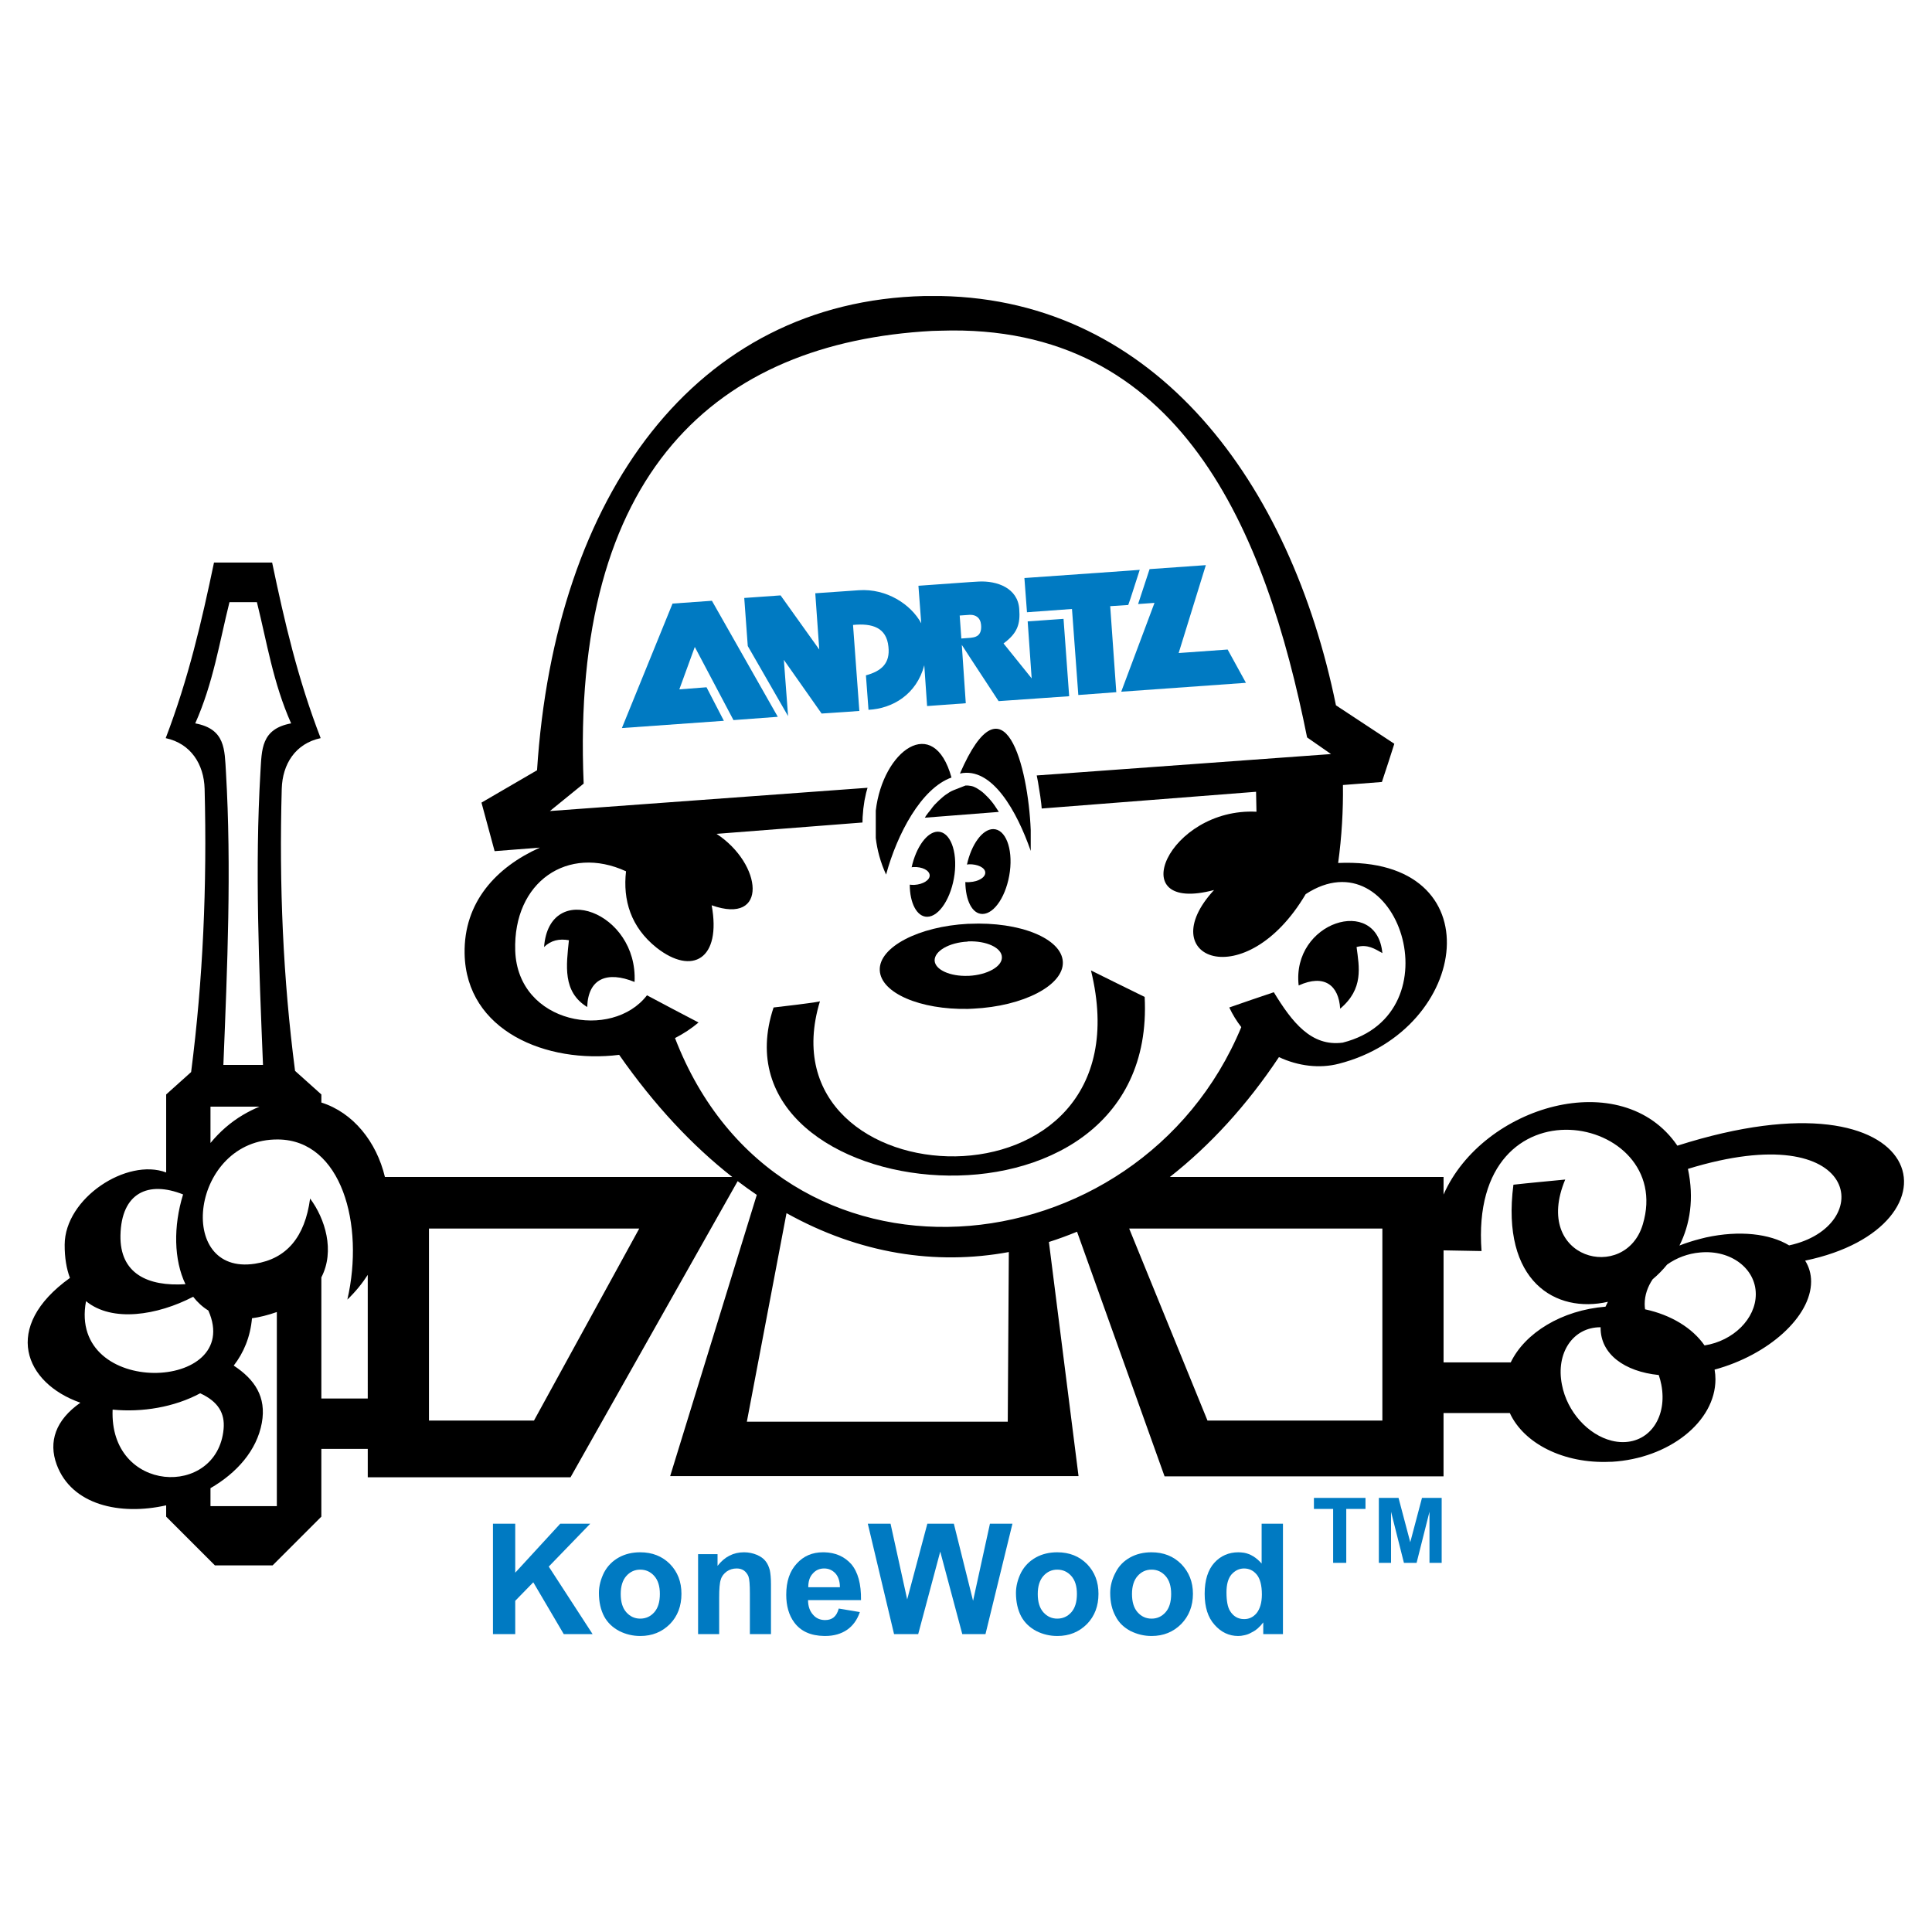 <?xml version="1.0" encoding="utf-8"?>
<!-- Generator: Adobe Illustrator 13.0.0, SVG Export Plug-In . SVG Version: 6.00 Build 14576)  -->
<!DOCTYPE svg PUBLIC "-//W3C//DTD SVG 1.0//EN" "http://www.w3.org/TR/2001/REC-SVG-20010904/DTD/svg10.dtd">
<svg version="1.0" id="Layer_1" xmlns="http://www.w3.org/2000/svg" xmlns:xlink="http://www.w3.org/1999/xlink" x="0px" y="0px"
	 width="192.756px" height="192.756px" viewBox="0 0 192.756 192.756" enable-background="new 0 0 192.756 192.756"
	 xml:space="preserve">
<g>
	<polygon fill-rule="evenodd" clip-rule="evenodd" fill="#FFFFFF" points="0,0 192.756,0 192.756,192.756 0,192.756 0,0 	"/>
	<path fill-rule="evenodd" clip-rule="evenodd" d="M91.212,88.286c-0.141,0-0.304,0-0.445-0.023c0,1.824,0.702,3.204,1.731,3.204
		c1.216,0,2.432-1.918,2.736-4.233c0.304-2.339-0.444-4.257-1.661-4.257c-1.076,0-2.175,1.544-2.62,3.555
		c0.07-0.023,0.117-0.023,0.188-0.023c0.865-0.046,1.59,0.328,1.614,0.819C92.779,87.794,92.101,88.239,91.212,88.286L91.212,88.286
		L91.212,88.286L91.212,88.286z"/>
	<path fill-rule="evenodd" clip-rule="evenodd" d="M96.755,88.005c-0.164,0.023-0.327,0-0.444,0
		c0.023,1.824,0.678,3.181,1.707,3.181c1.217,0,2.433-1.894,2.737-4.233c0.304-2.339-0.445-4.233-1.661-4.233
		c-1.076,0-2.175,1.52-2.619,3.532c0.07,0,0.117,0,0.187-0.023c0.866-0.023,1.614,0.327,1.638,0.818S97.62,87.958,96.755,88.005
		L96.755,88.005L96.755,88.005L96.755,88.005z"/>
	<path fill-rule="evenodd" clip-rule="evenodd" d="M96.591,100.658c0.164,0,0.327-0.023,0.491-0.023
		c5.028-0.234,9.051-2.339,8.958-4.655c-0.094-2.338-4.28-4.046-9.332-3.812c-0.024,0-0.07,0-0.117,0
		c-4.958,0.257-8.911,2.339-8.817,4.631C87.868,99.067,91.797,100.752,96.591,100.658L96.591,100.658L96.591,100.658L96.591,100.658
		z M96.521,93.945c0.023,0,0.047-0.023,0.07-0.023c1.825-0.07,3.344,0.631,3.368,1.567c0.047,0.936-1.449,1.777-3.298,1.871
		c-0.023,0-0.046,0-0.07,0c-1.801,0.07-3.298-0.608-3.344-1.521C93.223,94.881,94.697,94.039,96.521,93.945L96.521,93.945
		L96.521,93.945L96.521,93.945z"/>
	<path fill-rule="evenodd" clip-rule="evenodd" d="M108.847,96.822c6.175,25.213-33.188,23.225-27.037,3.063
		c0.117,0.094-4.63,0.632-4.63,0.632c-6.689,20.067,38.38,24.933,37.023-1.053C112.379,98.576,110.647,97.711,108.847,96.822
		L108.847,96.822L108.847,96.822L108.847,96.822z"/>
	<path fill-rule="evenodd" clip-rule="evenodd" d="M54.282,94.483c0.702-0.678,1.52-0.842,2.479-0.678
		c-0.257,2.503-0.655,5.145,1.824,6.666c0.094-2.877,2.012-3.602,4.725-2.502C63.66,90.976,54.796,87.701,54.282,94.483
		L54.282,94.483L54.282,94.483L54.282,94.483z"/>
	<path fill-rule="evenodd" clip-rule="evenodd" d="M133.709,100.635c2.362-1.988,1.895-4.14,1.637-6.151
		c1.1-0.304,1.824,0.187,2.573,0.608c-0.538-5.8-9.075-3.134-8.35,3.228C132.142,97.149,133.568,98.319,133.709,100.635
		L133.709,100.635L133.709,100.635L133.709,100.635z"/>
	<path fill-rule="evenodd" clip-rule="evenodd" d="M167.353,114.305c-5.524-8.076-19.411-4.006-23.329,4.875l0,0v-1.752h-27.308l0,0
		c4.001-3.14,7.684-7.151,10.885-11.96c1.922,0.897,4.051,1.159,5.968,0.663c13.158-3.355,15.58-20.71-0.062-20.032
		c0.359-2.599,0.514-5.297,0.478-7.778c1.296-0.101,2.592-0.202,3.888-0.303c0.421-1.263,0.842-2.55,1.239-3.812
		c-1.941-1.286-3.882-2.549-5.823-3.836c-4.515-22.125-17.893-40.438-39.433-40.836c-0.538,0-1.076,0-1.614,0
		c-22.827,0.538-36.884,19.81-38.661,47.315c-1.848,1.076-3.696,2.151-5.543,3.228c0.445,1.614,0.866,3.228,1.31,4.842
		c1.505-0.117,3.011-0.235,4.516-0.352c-4.337,1.942-7.602,5.429-7.51,10.572c0.149,7.743,8.198,11.002,15.421,10.103
		c3.519,5.041,7.32,9.081,11.286,12.187l0,0H38.404l0,0c-0.837-3.513-3.167-6.427-6.341-7.429l0,0v-0.805l-2.625-2.353l0,0
		c-1.2-9.232-1.596-18.465-1.328-28.146c0.07-2.456,1.356-4.514,3.882-5.052c-2.292-5.941-3.602-11.601-4.841-17.518
		c-0.959,0-4.818,0-5.8,0c-1.24,5.917-2.549,11.577-4.818,17.518c2.502,0.538,3.812,2.596,3.882,5.052
		c0.247,9.722-0.155,18.991-1.346,28.264l0,0l-2.49,2.234v7.784l0,0c-3.894-1.482-10.109,2.545-10.127,7.208
		c-0.006,1.316,0.186,2.408,0.526,3.314c-6.839,4.9-4.524,10.499,1.042,12.449c-2.472,1.729-3.208,3.889-2.364,6.175
		c1.491,4.036,6.318,5.1,10.922,4.064l0,0v1.128l4.865,4.865h5.753l4.865-4.865v-6.76h4.631v2.831h20.231l16.674-29.544l0,0
		c0.632,0.479,1.268,0.938,1.908,1.37l0,0l-8.642,28.057h40.743l-2.956-23.357l0,0c0.944-0.299,1.88-0.643,2.807-1.024l0,0
		l8.732,24.405h27.833v-6.315h6.614l0,0c1.39,3.023,5.344,5.071,9.991,4.865c0.047,0,0.117,0,0.164,0
		c5.73-0.327,10.36-4,10.36-8.233c0-0.328-0.03-0.649-0.085-0.965c5.372-1.459,9.628-5.281,9.628-8.788
		c0-0.776-0.211-1.476-0.594-2.085C196.354,122.407,192.806,106.196,167.353,114.305L167.353,114.305L167.353,114.305
		L167.353,114.305z M19.479,72.171c1.801-4.046,2.409-8.069,3.415-12.092c0.444,0,2.292,0,2.737,0
		c1.005,4.022,1.614,8.045,3.415,12.092c-3.017,0.561-2.923,2.62-3.064,4.865c-0.561,9.566-0.141,19.412,0.257,29.212l0,0h-3.953
		l0,0c0.397-9.8,0.818-19.646,0.257-29.212C22.403,74.791,22.497,72.732,19.479,72.171L19.479,72.171L19.479,72.171L19.479,72.171z
		 M25.888,110.411c-0.538,0.223-1.084,0.493-1.637,0.818c-1.259,0.742-2.343,1.705-3.251,2.806l0,0v-3.624H25.888L25.888,110.411
		L25.888,110.411z M18.266,119.169c-0.985,3.186-0.924,6.535,0.237,8.955c-3.761,0.242-6.557-1.048-6.485-4.873
		C12.105,118.995,14.794,117.785,18.266,119.169L18.266,119.169L18.266,119.169L18.266,119.169z M8.583,129.817
		c2.614,2.146,7.133,1.411,10.689-0.439c0.424,0.547,0.929,1.013,1.515,1.374C24.392,138.876,6.752,139.537,8.583,129.817
		L8.583,129.817L8.583,129.817L8.583,129.817z M11.236,140.638c2.951,0.289,6.147-0.241,8.737-1.629
		c1.803,0.83,2.479,1.991,2.336,3.562C21.673,149.499,10.889,148.99,11.236,140.638L11.236,140.638L11.236,140.638L11.236,140.638z
		 M27.619,150.265H21v-1.79l0,0c2.601-1.504,4.622-3.75,5.123-6.513c0.472-2.595-0.712-4.344-2.805-5.716
		c0.999-1.288,1.657-2.86,1.823-4.724c0.375-0.051,0.764-0.123,1.169-0.226c0.468-0.117,0.901-0.251,1.31-0.395l0,0V150.265
		L27.619,150.265L27.619,150.265z M36.693,139.529h-4.631v-12.086l0,0c1.378-2.653,0.366-5.87-1.123-7.864
		c-0.515,3.836-2.339,6.011-5.497,6.502c-8.022,1.24-6.408-12.489,2.315-12.396c6.315,0.07,8.63,8.467,6.899,15.975
		c0.808-0.776,1.479-1.604,2.035-2.464l0,0V139.529L36.693,139.529L36.693,139.529z M53.276,141.729H42.798v-19.155h10.478h10.501
		L53.276,141.729L53.276,141.729L53.276,141.729z M100.544,141.845H74.513l3.957-20.809l0,0c7.263,4.046,14.877,5.228,22.181,3.881
		l0,0L100.544,141.845L100.544,141.845L100.544,141.845z M67.346,103.57c0.853-0.44,1.645-0.958,2.349-1.556
		c-1.708-0.889-3.438-1.801-5.146-2.713c-3.462,4.514-12.887,2.899-13.145-4.444c-0.223-6.9,5.266-10.596,11.055-7.927
		c-0.325,2.861,0.462,5.563,3.048,7.623c3.578,2.807,6.479,1.123,5.496-4.233c5.679,2.022,5.063-4.124,0.488-7.126
		c4.851-0.378,9.706-0.755,14.559-1.132l0,0l0.015-0.537l0.07-0.842l0.117-0.818l0.164-0.772l0.139-0.495l-31.69,2.319l3.368-2.737
		l0,0c-1.333-31.106,13.285-43.994,34.755-45.163c0.281,0,0.562-0.023,0.866-0.023c23.95-0.795,32.417,19.997,36.556,40.579
		c0.795,0.561,1.59,1.099,2.386,1.66l0,0l-29.361,2.134l0.126,0.649l0.116,0.725l0.117,0.725l0.094,0.725l0.045,0.475l0,0
		c7.122-0.557,14.251-1.114,21.385-1.67c0.009,0.623,0.024,1.271,0.041,1.991c-8.771-0.444-13.495,10.268-4.233,7.812
		c-6.284,6.808,3.124,10.6,9.144,0.409c9.124-5.962,15.109,11.926,3.696,14.816c-3.134,0.421-5.052-2.034-6.876-5.028
		c-1.474,0.491-2.971,1.006-4.444,1.521c0.332,0.711,0.737,1.364,1.199,1.958C113.627,127.097,77.746,130.55,67.346,103.57
		L67.346,103.57L67.346,103.57L67.346,103.57z M137.919,141.729h-17.448l-7.812-19.155h25.26V141.729L137.919,141.729
		L137.919,141.729z M150.726,135.928h-6.702v-11.18l0,0c1.27,0.03,2.536,0.052,3.789,0.07c-1.31-17.705,19.389-13.659,16.091-2.666
		c-1.73,5.847-11.086,3.531-7.742-4.468c-1.637,0.164-3.531,0.328-5.168,0.515c-1.254,9.673,4.236,12.868,9.428,11.683
		c-0.088,0.162-0.168,0.324-0.24,0.486C155.824,130.714,152.142,132.982,150.726,135.928L150.726,135.928L150.726,135.928
		L150.726,135.928z M161.916,143.88c-0.375,0-0.749-0.047-1.123-0.141c-2.339-0.584-4.444-2.876-4.959-5.59
		c-0.631-3.157,1.1-5.729,3.836-5.729c0.009,0,0.018,0.001,0.026,0.001c-0.001,0.023-0.003,0.046-0.003,0.068
		c0,2.603,2.369,4.351,5.802,4.698c0.107,0.313,0.193,0.635,0.256,0.962C166.359,141.307,164.651,143.88,161.916,143.88
		L161.916,143.88L161.916,143.88L161.916,143.88z M170.062,134.233c-1.21-1.74-3.339-3.044-5.934-3.603
		c-0.023-0.172-0.038-0.348-0.038-0.526c0-0.878,0.293-1.723,0.795-2.469c0.52-0.438,1.006-0.928,1.443-1.468
		c0.923-0.66,2.064-1.105,3.305-1.209c3.063-0.281,5.543,1.613,5.543,4.163C175.177,131.572,172.925,133.786,170.062,134.233
		L170.062,134.233L170.062,134.233L170.062,134.233z M178.501,124.252c-1.925-1.164-4.936-1.527-8.307-0.79
		c-0.187,0.047-0.373,0.094-0.561,0.14c-0.713,0.182-1.406,0.405-2.075,0.664c1.058-2.1,1.479-4.689,0.848-7.646
		C185.757,111.288,187.227,122.379,178.501,124.252L178.501,124.252L178.501,124.252L178.501,124.252z"/>
	<path fill-rule="evenodd" clip-rule="evenodd" d="M99.585,80.895l-0.187-0.281l-0.188-0.281l-0.188-0.257l-0.211-0.257l-0.187-0.21
		l-0.21-0.21l-0.188-0.187l-0.211-0.188l-0.187-0.14l-0.21-0.14l-0.187-0.117l-0.188-0.094l-0.164-0.07l-0.187-0.047l-0.164-0.023
		l-0.164-0.023h-0.187h-0.047l-1.193,0.468l-0.21,0.094l-0.21,0.117l-0.21,0.141l-0.21,0.14l-0.21,0.164l-0.21,0.187l-0.21,0.188
		l-0.211,0.21l-0.234,0.234l-0.21,0.257l-0.188,0.257l-0.21,0.257l-0.21,0.28l-0.133,0.217l0,0c0.528-0.041,1.055-0.082,1.583-0.123
		c1.93-0.151,3.865-0.302,5.796-0.453l0,0L99.585,80.895L99.585,80.895L99.585,80.895z"/>
	<path fill-rule="evenodd" clip-rule="evenodd" d="M102.836,84.894c0-0.023,0-0.046,0-0.07l0,0v-2.011l0,0
		c-0.257-6.292-2.644-15.811-7.063-5.636C99,76.451,101.479,81.012,102.836,84.894L102.836,84.894L102.836,84.894L102.836,84.894
		L102.836,84.894z M87.376,83.608v-2.736l0,0c0.702-5.988,5.776-9.707,7.554-3.298c-3.017,1.076-5.426,5.637-6.525,9.683
		C87.844,86.04,87.517,84.801,87.376,83.608L87.376,83.608L87.376,83.608L87.376,83.608z"/>
	<path fill-rule="evenodd" clip-rule="evenodd" fill="#007AC2" d="M85.903,159.644c0.023-1.613-0.304-2.807-0.982-3.602
		c-0.678-0.748-1.567-1.146-2.689-1.17c-0.047,0-0.094,0-0.117,0c-1.076,0-1.941,0.375-2.62,1.123
		c-0.701,0.749-1.052,1.777-1.052,3.11c0,1.1,0.257,2.035,0.795,2.76c0.655,0.889,1.637,1.333,2.994,1.357c0.023,0,0.047,0,0.093,0
		c0.866,0,1.59-0.211,2.175-0.608c0.584-0.398,1.029-1.006,1.286-1.778l0,0l-2.104-0.351l0,0c-0.117,0.422-0.281,0.702-0.515,0.889
		c-0.21,0.164-0.491,0.258-0.818,0.258c-0.047,0-0.094,0-0.117,0c-0.445-0.023-0.819-0.188-1.099-0.515
		c-0.328-0.351-0.515-0.842-0.515-1.474l0,0h1.614H85.903L85.903,159.644L85.903,159.644z M80.641,158.357
		c0-0.585,0.14-1.029,0.444-1.356c0.304-0.351,0.678-0.515,1.146-0.515c0.444,0,0.795,0.164,1.099,0.468
		c0.304,0.327,0.468,0.795,0.468,1.403l0,0h-1.567H80.641L80.641,158.357L80.641,158.357z"/>
	<path fill-rule="evenodd" clip-rule="evenodd" fill="#007AC2" d="M76.384,155.761c-0.188-0.257-0.491-0.467-0.865-0.631
		c-0.398-0.164-0.819-0.258-1.287-0.258c-1.053,0-1.941,0.445-2.643,1.356l0,0v-1.169h-1.941v7.976h2.104v-3.625l0,0
		c0-0.89,0.047-1.497,0.164-1.824c0.093-0.328,0.304-0.585,0.585-0.796c0.304-0.21,0.631-0.304,1.005-0.304
		c0.281,0,0.515,0.07,0.725,0.211c0.187,0.14,0.351,0.351,0.444,0.584c0.093,0.258,0.14,0.818,0.14,1.685l0,0v4.069h2.105v-4.959
		l0,0c0-0.607-0.046-1.099-0.117-1.426C76.711,156.322,76.594,156.019,76.384,155.761L76.384,155.761L76.384,155.761L76.384,155.761
		z"/>
	<path fill-rule="evenodd" clip-rule="evenodd" fill="#007AC2" d="M63.871,154.872c-0.772,0-1.497,0.164-2.129,0.515
		c-0.631,0.352-1.123,0.842-1.473,1.497c-0.328,0.655-0.515,1.356-0.515,2.035c0,0.936,0.187,1.707,0.515,2.338
		c0.351,0.655,0.865,1.123,1.521,1.475c0.655,0.327,1.356,0.491,2.082,0.491l0,0h0.023l0,0c1.169,0,2.151-0.398,2.947-1.193
		c0.772-0.795,1.146-1.801,1.146-3.017c0-1.193-0.374-2.176-1.146-2.971C66.069,155.27,65.087,154.872,63.871,154.872
		L63.871,154.872L63.871,154.872L63.871,154.872z M65.274,160.86c-0.375,0.421-0.842,0.631-1.403,0.631
		c-0.538,0-1.006-0.21-1.38-0.631c-0.375-0.422-0.562-1.029-0.562-1.825c0-0.771,0.187-1.38,0.562-1.801
		c0.374-0.421,0.842-0.631,1.38-0.631c0.561,0,1.029,0.21,1.403,0.631c0.374,0.421,0.561,1.006,0.561,1.801
		C65.835,159.831,65.648,160.438,65.274,160.86L65.274,160.86L65.274,160.86L65.274,160.86z"/>
	<path fill-rule="evenodd" clip-rule="evenodd" fill="#007AC2" d="M105.479,154.872c-0.771,0-1.496,0.164-2.128,0.515
		c-0.632,0.352-1.122,0.842-1.474,1.497c-0.327,0.655-0.515,1.356-0.515,2.035c0,0.936,0.188,1.707,0.515,2.338
		c0.352,0.655,0.866,1.123,1.521,1.475c0.654,0.327,1.356,0.491,2.081,0.491l0,0h0.024l0,0c1.169,0,2.151-0.398,2.946-1.193
		c0.771-0.795,1.146-1.801,1.146-3.017c0-1.193-0.375-2.176-1.146-2.971C107.677,155.27,106.695,154.872,105.479,154.872
		L105.479,154.872L105.479,154.872L105.479,154.872z M106.883,160.86c-0.375,0.421-0.843,0.631-1.404,0.631
		c-0.537,0-1.005-0.21-1.38-0.631c-0.374-0.422-0.562-1.029-0.562-1.825c0-0.771,0.188-1.38,0.562-1.801
		c0.375-0.421,0.843-0.631,1.38-0.631c0.562,0,1.029,0.21,1.404,0.631c0.373,0.421,0.561,1.006,0.561,1.801
		C107.443,159.831,107.256,160.438,106.883,160.86L106.883,160.86L106.883,160.86L106.883,160.86z"/>
	<path fill-rule="evenodd" clip-rule="evenodd" fill="#007AC2" d="M114.881,154.872c-0.771,0-1.497,0.164-2.128,0.515
		c-0.632,0.352-1.123,0.842-1.45,1.497c-0.351,0.655-0.538,1.356-0.538,2.035c0,0.936,0.188,1.707,0.538,2.338
		c0.327,0.655,0.842,1.123,1.497,1.475c0.678,0.327,1.356,0.491,2.081,0.491c0.023,0,0.023,0,0.023,0
		c1.17,0,2.152-0.398,2.947-1.193c0.771-0.795,1.169-1.801,1.169-3.017c0-1.193-0.397-2.176-1.169-2.971
		C117.08,155.27,116.098,154.872,114.881,154.872L114.881,154.872L114.881,154.872L114.881,154.872z M116.284,160.86
		c-0.374,0.421-0.842,0.631-1.38,0.631l0,0h-0.023l0,0c-0.538,0-1.006-0.21-1.38-0.631c-0.374-0.422-0.562-1.029-0.562-1.825
		c0-0.771,0.188-1.38,0.562-1.801s0.842-0.631,1.38-0.631l0,0h0.023l0,0c0.538,0,1.006,0.21,1.38,0.631
		c0.375,0.421,0.562,1.006,0.562,1.801C116.846,159.831,116.659,160.438,116.284,160.86L116.284,160.86L116.284,160.86
		L116.284,160.86z"/>
	<polygon fill-rule="evenodd" clip-rule="evenodd" fill="#007AC2" points="97.083,159.714 95.165,152.02 92.522,152.02 
		90.51,159.573 88.85,152.02 86.581,152.02 89.2,163.035 91.609,163.035 93.808,154.803 96.007,163.035 98.322,163.035 
		101.012,152.02 98.767,152.02 97.083,159.714 97.083,159.714 	"/>
	<path fill-rule="evenodd" clip-rule="evenodd" fill="#007AC2" d="M125.874,155.995c-0.515-0.585-1.1-0.959-1.755-1.076
		c-0.187-0.023-0.374-0.047-0.561-0.047c-0.959,0-1.778,0.352-2.409,1.053c-0.632,0.702-0.959,1.73-0.959,3.088
		c0,1.333,0.327,2.361,0.982,3.087c0.654,0.748,1.45,1.123,2.362,1.123c0.187,0,0.397-0.024,0.584-0.07
		c0.258-0.047,0.515-0.141,0.749-0.281c0.444-0.21,0.842-0.562,1.169-1.006l0,0v1.17h1.965V152.02h-2.128V155.995L125.874,155.995
		L125.874,155.995z M125.383,160.93c-0.351,0.422-0.772,0.608-1.239,0.608c-0.024,0-0.024,0-0.024,0
		c-0.607,0-1.075-0.281-1.403-0.818c-0.233-0.374-0.351-1.006-0.351-1.848c0-0.796,0.164-1.38,0.491-1.777
		c0.352-0.397,0.771-0.608,1.263-0.608c0.515,0,0.936,0.211,1.264,0.608c0.327,0.397,0.514,1.052,0.514,1.988
		C125.896,159.901,125.71,160.509,125.383,160.93L125.383,160.93L125.383,160.93L125.383,160.93z"/>
	<polygon fill-rule="evenodd" clip-rule="evenodd" fill="#007AC2" points="58.889,152.02 55.896,152.02 51.405,156.907 
		51.405,152.02 49.183,152.02 49.183,163.035 51.405,163.035 51.405,159.714 53.206,157.866 56.246,163.035 59.123,163.035 
		54.749,156.299 58.889,152.02 58.889,152.02 	"/>
	<polygon fill-rule="evenodd" clip-rule="evenodd" fill="#007AC2" points="141.871,149.446 140.702,153.867 139.532,149.446 
		137.568,149.446 137.568,155.925 138.784,155.925 138.784,150.826 140.07,155.925 141.334,155.925 142.62,150.826 142.62,155.925 
		143.836,155.925 143.836,149.446 141.871,149.446 141.871,149.446 	"/>
	<polygon fill-rule="evenodd" clip-rule="evenodd" fill="#007AC2" points="131.09,150.546 133.007,150.546 133.007,155.925 
		134.317,155.925 134.317,150.546 136.235,150.546 136.235,149.446 131.09,149.446 131.09,150.546 131.09,150.546 	"/>
	<polygon fill-rule="evenodd" clip-rule="evenodd" fill="#007AC2" points="71.028,59.939 67.099,60.219 62.046,72.639 
		72.221,71.914 70.49,68.569 67.777,68.779 69.32,64.546 73.179,71.844 77.6,71.516 71.028,59.939 71.028,59.939 	"/>
	<polygon fill-rule="evenodd" clip-rule="evenodd" fill="#007AC2" points="122.482,64.803 117.595,65.154 120.307,56.384 
		114.694,56.781 113.548,60.266 115.185,60.149 111.864,69.013 124.307,68.125 122.482,64.803 122.482,64.803 	"/>
	<path fill-rule="evenodd" clip-rule="evenodd" fill="#007AC2" d="M102.532,61.997l0.397,5.684l-2.807-3.485l0,0
		c1.403-1.029,1.684-1.941,1.567-3.438c-0.141-2.082-2.199-2.83-4.047-2.736c-0.28,0-4.28,0.304-6.01,0.42l0,0l0.28,3.743l0,0
		c-1.029-1.895-3.461-3.485-6.221-3.298c-1.38,0.093-2.994,0.21-4.351,0.304l0,0l0.398,5.613l-3.859-5.402l-3.625,0.257l0.351,4.795
		l4.022,6.993l-0.421-5.613l3.766,5.356l3.766-0.257l-0.631-8.583l0,0c1.917-0.187,3.344,0.257,3.532,2.175
		c0.187,1.66-0.702,2.432-2.246,2.854c0.094,1.146,0.164,2.269,0.257,3.438c2.386-0.117,4.794-1.521,5.566-4.444l0,0l0.281,4.07
		l3.859-0.28l-0.397-5.824l0.865,1.333l2.807,4.28l7.04-0.491l-0.562-7.718L102.532,61.997L102.532,61.997L102.532,61.997z
		 M96.989,63.61l-0.164,0.024l-0.912,0.07l-0.164-2.292l0,0c0.351-0.023,0.655-0.047,0.983-0.07c0.023,0,0.046,0,0.093,0
		c0.491,0,0.982,0.257,1.052,0.959C97.995,63.377,97.387,63.564,96.989,63.61L96.989,63.61L96.989,63.61L96.989,63.61z"/>
	<polygon fill-rule="evenodd" clip-rule="evenodd" fill="#007AC2" points="112.565,60.359 112.8,59.682 113.712,56.852 
		112.8,56.922 102.205,57.67 102.462,61.084 106.952,60.757 107.584,69.341 111.373,69.06 110.765,60.477 112.565,60.359 
		112.565,60.359 	"/>
</g>
</svg>
